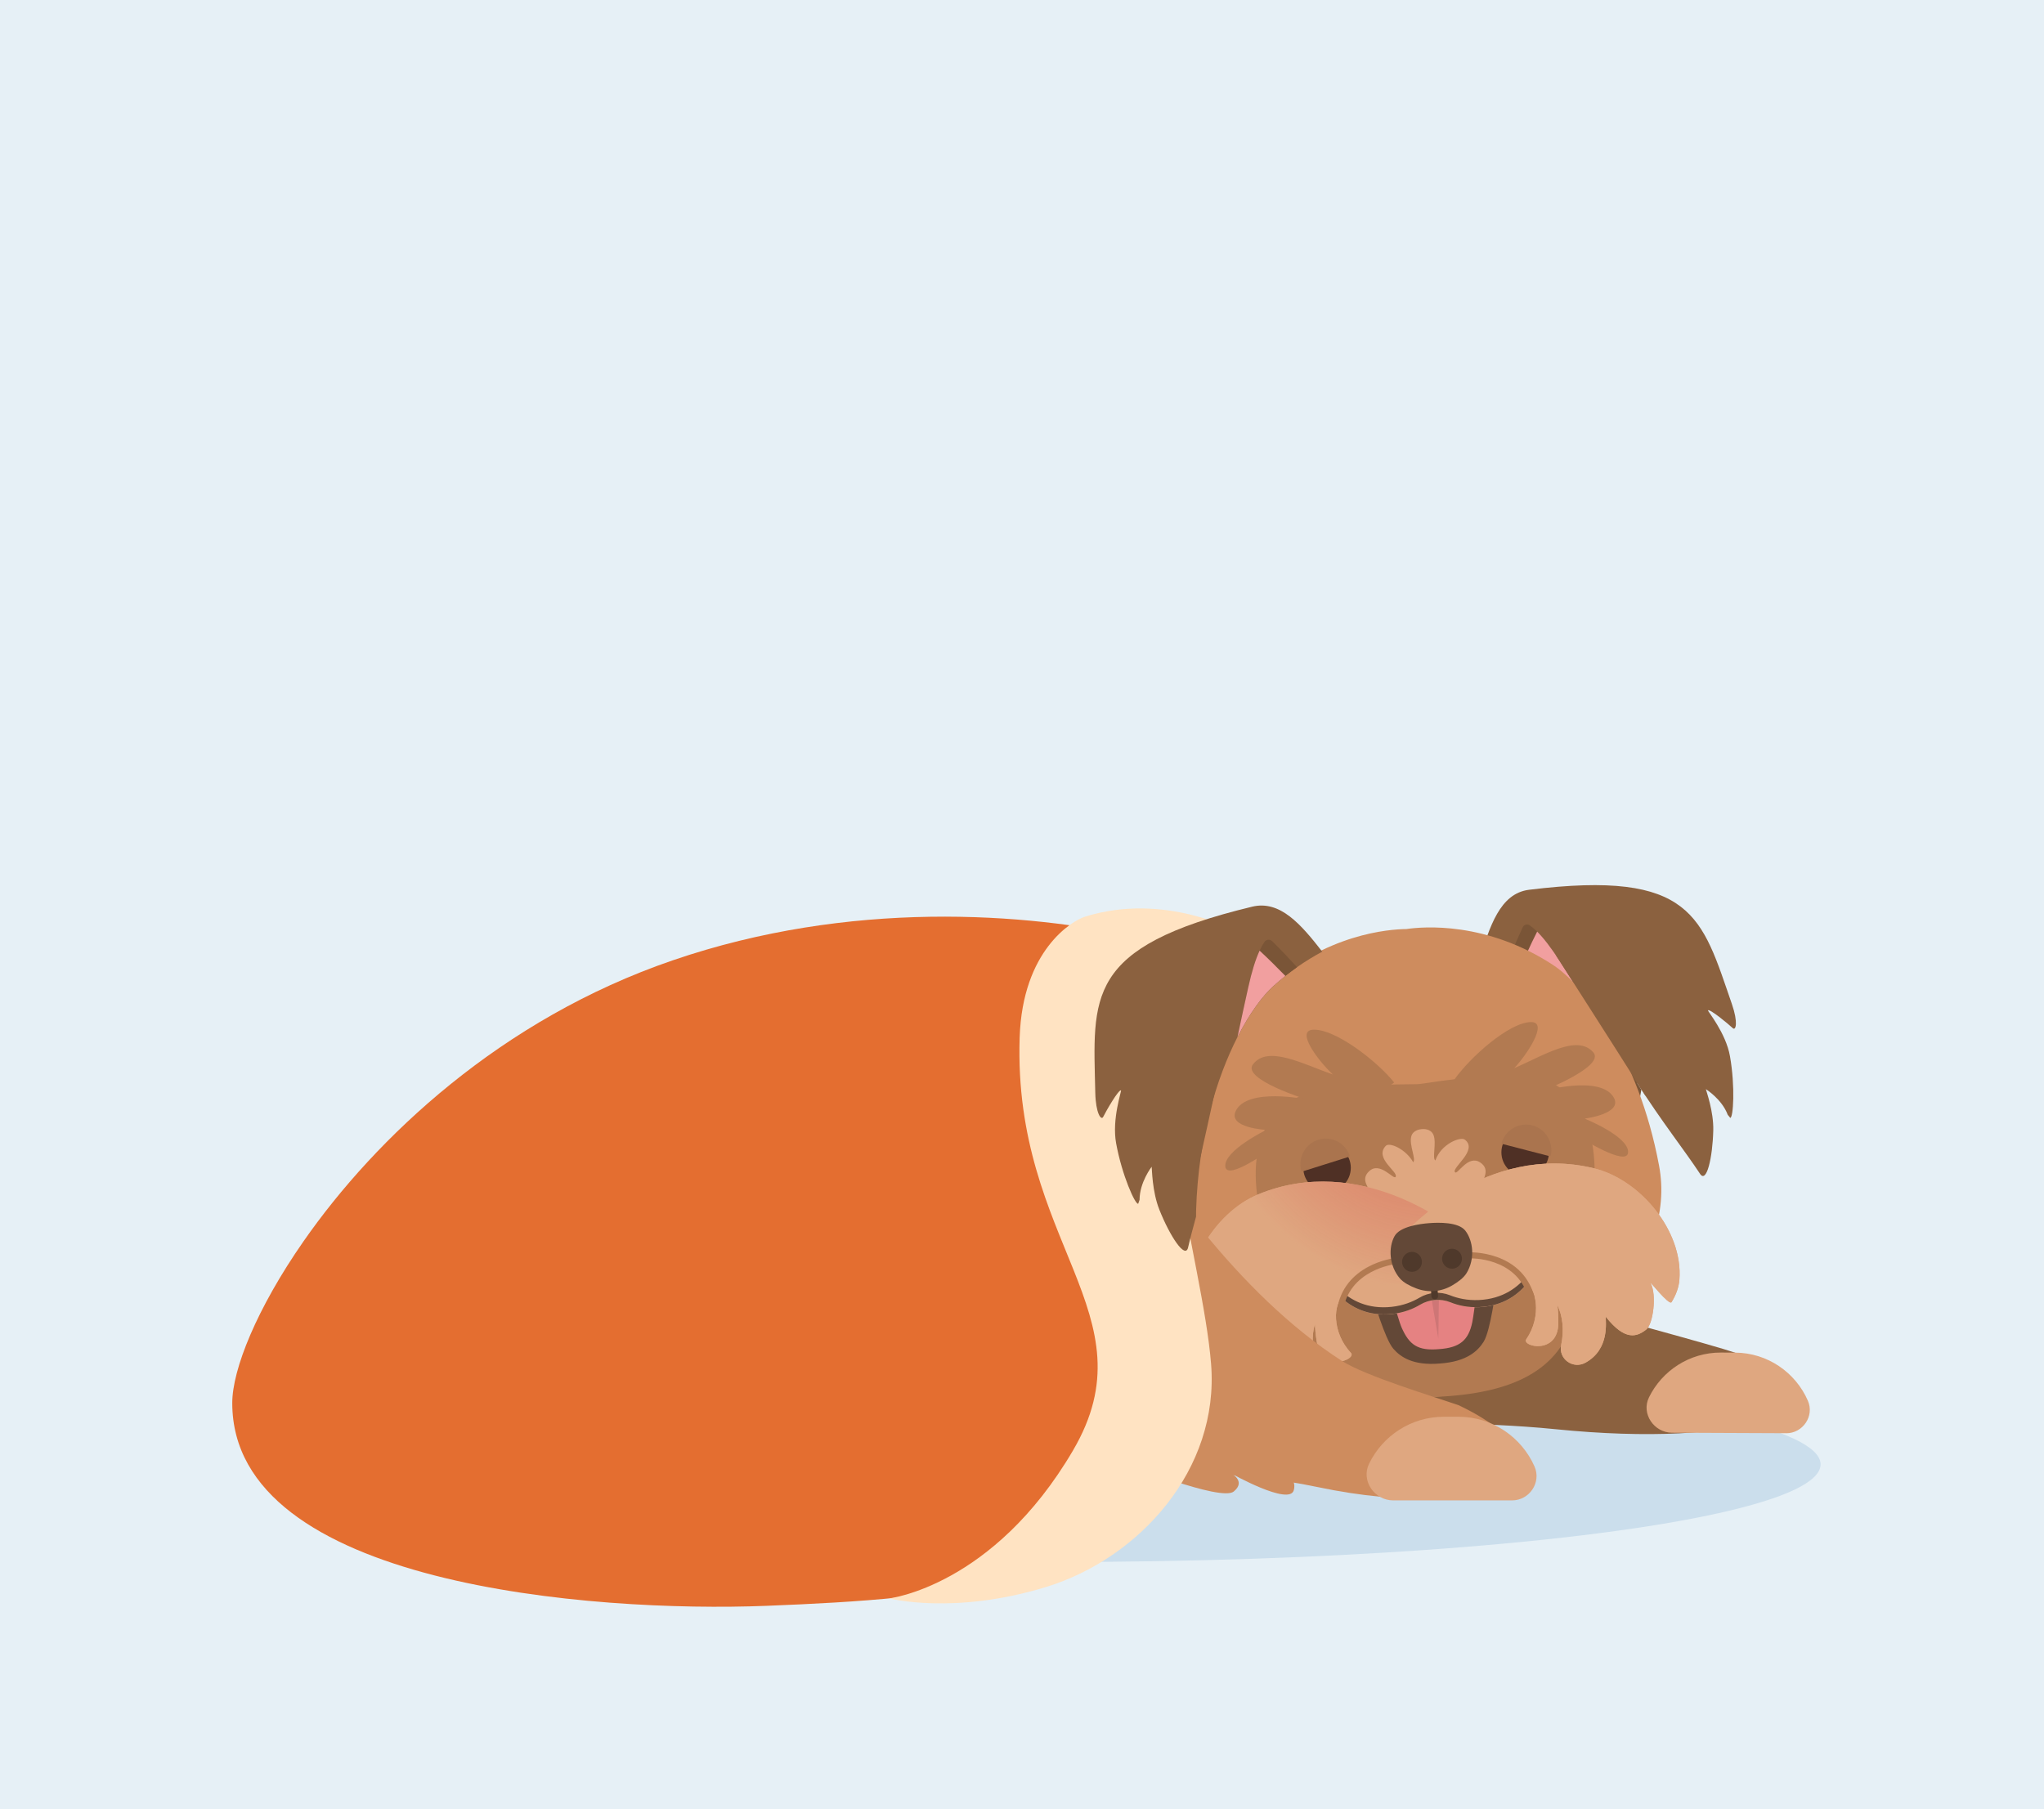 <svg width="157" height="139" viewBox="0 0 157 139" fill="none" xmlns="http://www.w3.org/2000/svg">
<rect width="157" height="139" fill="#E6F0F6"/>
<ellipse cx="81.34" cy="112.5" rx="58.5" ry="7.5" fill="#CBDEEC"/>
<path d="M102.073 77.057C102.073 77.057 109.452 81.354 114.805 96.565C115.354 98.123 116.636 99.303 118.223 99.733C123.493 101.159 131.642 103.357 133.264 103.918C142.764 108.419 133.651 111.228 119.52 109.802C106.573 108.495 99.916 111.501 99.916 98.292C99.916 83.925 102.073 77.057 102.073 77.057Z" fill="#8B613F"/>
<path d="M70.058 87.398C70.058 87.398 77.965 92.322 75.169 99.505C72.374 106.689 67.826 106.541 67.826 106.541C67.826 106.541 61.413 107.757 57.52 107.487C53.628 107.217 45.913 94.873 51.775 86.973C57.637 79.072 70.058 87.398 70.058 87.398Z" fill="#AA744E"/>
<path d="M56.073 106.245C56.073 106.245 55.092 109.842 66.697 110.237C78.299 110.631 80.538 111.104 80.538 107.205C80.538 103.106 71.216 101.264 71.216 101.264L56.073 106.245Z" fill="#AA744E"/>
<path d="M50.123 90.148C43.766 86.127 35.952 92.274 37.02 101.878C26.763 91.455 40.609 81.338 49.872 83.657L50.123 90.146V90.148Z" fill="#8B613F"/>
<path d="M47.558 84.349C47.558 84.349 43.939 80.393 42.556 80.606C41.174 80.819 43.053 83.853 43.053 83.853C43.053 83.853 39.193 81.786 38.528 83.093C38.099 83.941 39.443 85.315 39.443 85.315C39.443 85.315 36.27 85.422 36.564 86.523C36.859 87.625 37.3 87.88 37.3 87.88L47.558 84.352V84.349Z" fill="#8B613F"/>
<path d="M101.74 80.535C101.74 80.535 95.909 75.869 88.777 75.214C84.939 74.861 79.882 75.91 77.408 76.266L59.205 78.884C52.482 79.851 46.841 84.486 44.559 90.922C43.392 94.204 45.843 97.649 49.309 97.599L56.913 100.236C60.129 100.191 63.279 99.74 65.967 101.519C70.368 104.431 83.376 108.244 91.931 106.961C99.153 105.877 101.685 103.27 104.326 96.369C105.937 92.159 106.169 85.15 104.977 83.019C101.569 76.934 101.74 80.535 101.74 80.535Z" fill="#8B613F"/>
<path d="M137.197 110.11C138.477 110.114 139.38 108.791 138.864 107.611C137.919 105.444 135.772 103.927 133.266 103.915L132.191 103.91C129.766 103.901 127.661 105.305 126.657 107.355C126.044 108.605 127.044 110.064 128.429 110.069L137.2 110.107L137.197 110.11Z" fill="#DFA780"/>
<path d="M45.687 110.972C45.687 110.972 44.614 114.883 57.332 115.346C74.276 115.965 76.268 116.297 76.268 112.023C76.268 106.894 59.855 105.473 59.855 105.473L45.69 110.972H45.687Z" fill="#CE8C5E"/>
<path d="M67.251 104.226C67.208 104.36 67.172 104.501 67.106 104.63C63.937 110.681 52.027 113.675 47.759 113.379C43.712 113.097 35.888 100.899 40.598 92.251C40.847 91.787 41.137 91.333 41.465 90.891C47.889 82.231 61.505 91.359 61.505 91.359C61.505 91.359 69.877 96.575 67.253 104.229L67.251 104.226Z" fill="#B27A51"/>
<path d="M69.27 107.789C75.918 107.696 77.642 112.797 76.871 114.34C76.208 115.661 72.159 115.802 68.831 115.802C65.504 115.802 64.444 114.588 64.658 112.293C64.898 109.751 66.895 107.821 69.268 107.787L69.27 107.789Z" fill="#DFA780"/>
<path d="M102.664 77.522C102.163 77.907 95.667 84.438 93.952 86.113C93.952 86.113 93.947 86.113 93.947 86.115C93.648 86.404 93.375 86.665 93.135 86.889C92.42 90.25 91.544 92.924 91.045 95.09C90.834 95.939 89.72 94.264 88.934 92.298C88.392 90.943 88.392 89.266 88.366 89.137C88.366 89.137 87.48 90.277 87.478 91.572C87.445 91.665 87.411 91.763 87.38 91.858C87.169 91.947 86.186 89.773 85.754 87.412C85.426 85.628 86.174 83.537 86.112 83.516C85.932 83.451 85.039 84.992 84.803 85.465C84.654 85.766 84.252 85.21 84.219 83.707C84.067 76.633 83.407 72.985 95.76 70.009C97.968 69.476 99.581 71.602 101.265 73.771C102.949 75.943 102.664 77.517 102.664 77.517V77.522Z" fill="#8B613F"/>
<path d="M101.179 76.901C101.179 76.901 99.638 79.469 97.93 82.157L97.925 82.164C95.959 85.26 93.779 88.512 93.489 88.175C93.394 88.062 93.23 87.807 93.023 87.434C93.061 87.255 93.099 87.073 93.137 86.892C93.23 86.443 93.325 85.987 93.422 85.528C94.133 82.15 94.89 78.564 95.47 75.953C95.733 74.758 96.011 73.877 96.306 73.241C96.424 72.986 96.546 72.768 96.669 72.592C96.797 72.405 97.066 72.386 97.227 72.544C99.21 74.498 101.179 76.901 101.179 76.901Z" fill="#7A5537"/>
<path d="M100.109 77.118C100.109 77.118 95.864 83.993 94.328 85.752C94.173 85.928 94.047 86.053 93.955 86.115C93.955 86.115 93.95 86.115 93.95 86.117C93.881 86.16 93.831 86.167 93.803 86.136C93.725 86.046 93.591 85.833 93.423 85.525C94.133 82.147 94.891 78.561 95.47 75.95C95.734 74.755 96.012 73.874 96.306 73.238C98.047 74.844 100.109 77.116 100.109 77.116V77.118Z" fill="#F19F9F"/>
<path d="M113.596 77.819C114.2 78.003 122.555 81.839 124.745 82.804H124.75C125.132 82.972 125.476 83.12 125.78 83.244C127.619 86.142 129.369 88.34 130.59 90.194C131.084 90.915 131.544 88.954 131.597 86.837C131.632 85.377 131.05 83.805 131.029 83.676C131.029 83.676 132.255 84.434 132.708 85.645C132.772 85.721 132.836 85.8 132.901 85.879C133.131 85.886 133.295 83.507 132.879 81.142C132.566 79.355 131.141 77.659 131.188 77.618C131.335 77.494 132.706 78.624 133.091 78.984C133.335 79.214 133.518 78.55 133.026 77.133C130.711 70.454 130.062 66.801 117.453 68.356C115.2 68.633 114.428 71.192 113.603 73.817C112.779 76.443 113.596 77.819 113.596 77.819Z" fill="#8B613F"/>
<path d="M114.772 76.713C114.772 76.713 117.109 78.579 119.643 80.495L119.65 80.499C122.569 82.707 125.742 84.988 125.894 84.57C125.944 84.431 126.008 84.133 126.072 83.713C125.975 83.557 125.878 83.402 125.775 83.244C125.533 82.857 125.286 82.461 125.032 82.067C123.194 79.152 121.237 76.058 119.788 73.815C119.125 72.79 118.558 72.059 118.064 71.569C117.864 71.371 117.677 71.211 117.498 71.087C117.313 70.958 117.054 71.034 116.959 71.24C115.779 73.77 114.77 76.713 114.77 76.713H114.772Z" fill="#7A5537"/>
<path d="M115.854 76.541C115.854 76.541 122.221 81.491 124.271 82.597C124.477 82.707 124.639 82.781 124.748 82.808H124.753C124.834 82.822 124.881 82.812 124.895 82.774C124.938 82.662 124.988 82.416 125.038 82.069C123.199 79.155 121.242 76.061 119.794 73.818C119.131 72.793 118.563 72.062 118.069 71.572C116.996 73.686 115.856 76.541 115.856 76.541H115.854Z" fill="#F19F9F"/>
<path d="M91.637 92.363C91.896 83.593 95.276 77.695 97.297 75.867C101.859 71.737 106.702 71.388 108.022 71.374C109.331 71.182 114.167 70.776 119.309 74.147C121.586 75.64 125.833 80.941 127.436 89.565C128.764 96.706 122.273 104.375 110.678 105.545C99.306 106.694 91.423 99.625 91.637 92.363Z" fill="#CE8C5E"/>
<path d="M99.063 84.615C101.142 83.216 108.176 83.313 108.877 83.292C108.894 83.292 108.932 83.285 108.958 83.28C108.984 83.28 109.022 83.28 109.039 83.28C109.734 83.192 116.672 82.002 118.938 83.063C121.135 84.09 123.543 86.558 122.001 94.998C121.061 100.146 122.054 106.599 110.879 107.284C110.855 107.284 110.834 107.284 110.81 107.284C110.787 107.284 110.768 107.291 110.744 107.294C99.598 108.352 99.659 101.794 97.869 96.883C95.002 89.021 97.049 85.97 99.061 84.613L99.063 84.615Z" fill="#B27A51"/>
<path d="M114.902 98.965C114.902 98.965 114.491 102.223 113.964 103.071C113.527 103.774 112.674 104.61 110.601 104.751C108.529 104.932 107.56 104.24 107.019 103.614C106.368 102.859 105.461 99.703 105.461 99.703L114.899 98.965H114.902Z" fill="#634837"/>
<path d="M113.699 96.842C113.699 96.842 113.248 100.808 113.086 101.58C112.796 102.963 112.138 103.538 110.519 103.648C108.901 103.789 108.248 103.319 107.664 102.002C107.343 101.281 106.329 97.416 106.329 97.416L113.699 96.84V96.842Z" fill="#E58282"/>
<path d="M110.526 99.506L110.478 102.846L109.918 99.554L110.526 99.506Z" fill="#CE7676"/>
<path d="M94.115 89.605C94.017 88.384 97.266 86.805 97.266 86.805C97.266 86.805 94.297 86.657 94.915 85.355C95.789 83.513 100.366 84.466 100.366 84.466C100.366 84.466 95.378 82.921 96.235 81.776C97.375 80.257 100.088 81.757 102.384 82.55C101.413 81.671 99.444 79.184 100.852 79.108C102.536 79.017 105.735 81.49 107.07 83.141C107.419 83.25 97.829 88.138 97.829 88.138C97.829 88.138 94.212 90.826 94.115 89.605Z" fill="#B27A51"/>
<path d="M125.056 88.506C125.068 87.28 121.714 85.937 121.714 85.937C121.714 85.937 124.664 85.577 123.956 84.323C122.954 82.547 118.456 83.828 118.456 83.828C118.456 83.828 123.322 81.929 122.384 80.849C121.139 79.413 118.541 81.107 116.306 82.062C117.211 81.117 119.002 78.496 117.589 78.52C115.903 78.548 112.886 81.246 111.673 82.989C111.333 83.123 121.244 87.311 121.244 87.311C121.244 87.311 125.044 89.734 125.054 88.508L125.056 88.506Z" fill="#B27A51"/>
<path d="M101.959 95.95C102.32 94.645 103.267 92.739 104.262 91.208C104.331 91.102 105.07 91.671 105.134 91.571C105.303 91.315 104.405 90.672 105.174 89.968C106.003 89.208 107.041 90.66 107.198 90.414C107.44 90.035 105.533 88.995 106.438 88.033C106.732 87.72 107.994 88.295 108.549 89.287C108.787 89.074 108.233 87.968 108.395 87.321C108.523 86.807 109.093 86.754 109.21 86.745C109.326 86.735 109.896 86.697 110.103 87.187C110.362 87.801 109.984 88.979 110.252 89.153C110.675 87.892 112.181 87.292 112.52 87.557C113.563 88.37 111.464 89.722 111.76 90.058C111.955 90.278 112.756 88.682 113.691 89.303C114.563 89.882 113.772 90.656 113.979 90.883C114.059 90.971 114.703 90.297 114.786 90.388C116.005 91.748 117.235 93.484 117.791 94.717C118.346 95.95 118.213 97.397 117.396 98.475C116.677 99.423 115.506 100.333 113.637 100.424C112.741 100.467 111.993 100.293 111.411 100.056C111.031 99.903 110.625 99.846 110.224 99.875C109.822 99.908 109.43 100.03 109.079 100.24C108.54 100.563 107.827 100.852 106.937 100.95C105.077 101.153 103.78 100.436 102.923 99.609C101.952 98.673 101.598 97.264 101.956 95.959L101.959 95.95Z" fill="#DFA780"/>
<path d="M102.5 98.618C102.614 98.774 102.742 98.919 102.882 99.058C103.74 99.885 105.036 100.601 106.896 100.398C107.787 100.3 108.499 100.011 109.038 99.691C109.39 99.481 109.782 99.362 110.183 99.326C110.585 99.297 110.991 99.354 111.371 99.507C111.955 99.741 112.701 99.916 113.596 99.875C115.465 99.787 116.636 98.876 117.356 97.926C117.475 97.768 117.577 97.603 117.667 97.434L117.931 97.412C117.809 97.785 117.643 98.145 117.399 98.468C116.679 99.416 115.508 100.327 113.639 100.417C112.743 100.46 111.995 100.286 111.413 100.05C111.033 99.897 110.627 99.839 110.226 99.868C109.825 99.901 109.433 100.023 109.081 100.233C108.542 100.556 107.83 100.845 106.939 100.943C105.079 101.146 103.782 100.429 102.925 99.603C102.633 99.321 102.414 98.991 102.236 98.642L102.5 98.621V98.618Z" fill="#634837"/>
<path d="M101.93 91.553C102.939 91.553 103.756 90.731 103.756 89.716C103.756 88.701 102.939 87.879 101.93 87.879C100.921 87.879 100.104 88.701 100.104 89.716C100.104 90.731 100.921 91.553 101.93 91.553Z" fill="#4F3025"/>
<path d="M117.15 90.366C118.158 90.366 118.976 89.543 118.976 88.528C118.976 87.514 118.158 86.691 117.15 86.691C116.141 86.691 115.323 87.514 115.323 88.528C115.323 89.543 116.141 90.366 117.15 90.366Z" fill="#4F3025"/>
<path d="M96.622 91.767C104.519 88.487 111.663 94.38 111.663 94.38L108.519 98.776C106.049 98.21 103.534 99.412 103.31 99.526C102.341 100.03 102.289 102.376 103.766 103.936C104.232 104.428 101.543 105.534 101.142 103.088C101.057 102.57 101.014 102.123 101 101.714C100.734 102.627 100.769 103.676 101.187 104.799C101.57 105.821 100.567 106.796 99.548 106.423C97.504 105.675 97.549 103.499 97.466 103.184C96.273 105.305 95.318 105.059 94.554 104.641C93.958 104.316 93.326 102.111 93.665 101.179C93.794 100.826 92.532 103.126 92.305 102.856C91.886 102.367 91.58 101.829 91.445 101.246C90.578 97.572 93.259 93.164 96.622 91.767Z" fill="#DFA780"/>
<path d="M122.423 89.752C114.118 87.738 107.964 94.673 107.964 94.673L111.745 98.526C114.099 97.583 116.768 98.378 117.008 98.459C118.044 98.808 118.454 101.116 117.234 102.888C116.849 103.448 119.675 104.121 119.697 101.644C119.701 101.118 119.675 100.669 119.625 100.263C120.029 101.123 120.155 102.165 119.913 103.338C119.692 104.408 120.829 105.215 121.782 104.687C123.687 103.631 123.309 101.486 123.342 101.161C124.848 103.072 125.753 102.681 126.442 102.148C126.981 101.735 127.266 99.458 126.788 98.591C126.608 98.261 128.206 100.337 128.392 100.036C128.729 99.487 128.95 98.909 128.995 98.311C129.287 94.546 125.959 90.607 122.423 89.752Z" fill="#DFA780"/>
<path d="M96.622 91.767C104.519 88.487 111.663 94.38 111.663 94.38L108.519 98.776C106.049 98.21 103.534 99.412 103.31 99.526C102.341 100.03 102.289 102.376 103.766 103.936C104.232 104.428 101.543 105.534 101.142 103.088C101.057 102.57 101.014 102.123 101 101.714C100.734 102.627 100.769 103.676 101.187 104.799C101.57 105.821 100.567 106.796 99.548 106.423C97.504 105.675 97.549 103.499 97.466 103.184C96.273 105.305 95.318 105.059 94.554 104.641C93.958 104.316 93.326 102.111 93.665 101.179C93.794 100.826 92.532 103.126 92.305 102.856C91.886 102.367 91.58 101.829 91.445 101.246C90.578 97.572 93.259 93.164 96.622 91.767Z" fill="url(#paint0_radial_497_9499)"/>
<path d="M122.423 89.752C114.118 87.738 107.964 94.673 107.964 94.673L111.745 98.526C114.099 97.583 116.768 98.378 117.008 98.459C118.044 98.808 118.454 101.116 117.234 102.888C116.849 103.448 119.675 104.121 119.697 101.644C119.701 101.118 119.675 100.669 119.625 100.263C120.029 101.123 120.155 102.165 119.913 103.338C119.692 104.408 120.829 105.215 121.782 104.687C123.687 103.631 123.309 101.486 123.342 101.161C124.848 103.072 125.753 102.681 126.442 102.148C126.981 101.735 127.266 99.458 126.788 98.591C126.608 98.261 128.206 100.337 128.392 100.036C128.729 99.487 128.95 98.909 128.995 98.311C129.287 94.546 125.959 90.607 122.423 89.752Z" fill="url(#paint1_radial_497_9499)"/>
<path d="M110.224 99.829C110.364 99.817 110.469 99.695 110.457 99.554L110.21 96.37C110.198 96.229 110.077 96.124 109.937 96.136C109.797 96.148 109.692 96.269 109.704 96.41L109.951 99.595C109.963 99.736 110.084 99.841 110.224 99.829Z" fill="#4F392B"/>
<path d="M102.933 100.985C103.04 100.978 103.13 100.894 103.144 100.782C103.577 97.542 107.113 97.129 107.149 97.124C107.277 97.11 107.37 96.995 107.355 96.869C107.341 96.742 107.232 96.651 107.106 96.661H107.099C107.058 96.666 103.161 97.122 102.684 100.722C102.667 100.849 102.755 100.966 102.883 100.982C102.9 100.985 102.916 100.985 102.931 100.982L102.933 100.985Z" fill="#B27A51"/>
<path d="M117.633 99.835C117.526 99.842 117.424 99.775 117.393 99.667C116.469 96.535 112.911 96.674 112.875 96.676C112.747 96.683 112.638 96.583 112.633 96.454C112.626 96.328 112.723 96.22 112.847 96.21H112.854C112.894 96.208 116.813 96.055 117.839 99.536C117.875 99.66 117.806 99.789 117.682 99.825C117.666 99.83 117.649 99.832 117.635 99.835H117.633Z" fill="#B27A51"/>
<path d="M107.113 94.969C107.529 94.222 109.063 94.021 109.771 93.969C110.476 93.911 112.025 93.871 112.55 94.544C113.16 95.328 113.314 96.723 112.642 97.815C112.419 98.175 111.975 98.503 111.526 98.763C110.685 99.251 109.68 99.329 108.776 98.978C108.291 98.792 107.802 98.536 107.526 98.216C106.693 97.241 106.631 95.839 107.115 94.969H107.113Z" fill="#634837"/>
<path d="M107.696 97.002C107.663 96.58 107.976 96.212 108.396 96.178C108.817 96.145 109.183 96.46 109.216 96.883C109.249 97.306 108.936 97.674 108.515 97.707C108.095 97.741 107.729 97.425 107.696 97.002Z" fill="#4F392B"/>
<path d="M110.769 96.76C110.736 96.337 111.049 95.969 111.47 95.936C111.89 95.903 112.256 96.218 112.289 96.641C112.322 97.064 112.009 97.431 111.588 97.465C111.168 97.498 110.802 97.183 110.769 96.76Z" fill="#4F392B"/>
<path d="M87.59 89.082C87.59 89.252 87.552 89.345 87.492 89.369C87.523 89.273 87.556 89.175 87.59 89.082Z" fill="#4F3025"/>
<path d="M119.513 73.393C119.513 73.393 123.938 80.29 126.396 84.198L127.289 77.626L119.511 73.393H119.513Z" fill="#8B613F"/>
<path d="M94.333 77.683C94.483 77.657 94.613 77.788 94.582 77.939C94.198 79.764 92.243 89.021 91.623 91.293C90.934 93.816 90.402 86.673 90.402 86.673L94.012 77.74L94.331 77.683H94.333Z" fill="#8B613F"/>
<path d="M101.831 89.433L100.068 89.989C100.016 90.006 99.959 89.975 99.945 89.922C99.688 88.924 100.261 87.875 101.249 87.562C102.237 87.249 103.301 87.784 103.659 88.749C103.678 88.802 103.648 88.859 103.595 88.876L101.833 89.433H101.831Z" fill="#AA744E"/>
<path d="M117.212 88.352L115.421 87.891C115.369 87.877 115.335 87.822 115.352 87.769C115.658 86.785 116.694 86.197 117.696 86.455C118.698 86.713 119.325 87.731 119.121 88.742C119.109 88.796 119.055 88.83 119 88.816L117.209 88.355L117.212 88.352Z" fill="#AA744E"/>
<path d="M86.355 112.387C86.355 112.387 93.786 115.392 94.765 114.585C95.743 113.777 94.546 113.185 94.546 113.185C94.546 113.185 99.035 115.712 99.375 114.489C99.717 113.266 97.909 112.676 97.909 112.676L86.353 112.387H86.355Z" fill="#CE8C5E"/>
<path d="M82.912 85.52C83.156 84.111 85.004 83.764 85.733 84.992C88.733 90.04 94.996 99.343 103.061 104.546C104.864 105.707 110.158 107.307 112.034 107.955C121.534 112.456 114.789 117.095 101.237 114.25C88.5 111.577 81.634 115.948 81.634 102.74C81.634 94.672 82.313 88.97 82.912 85.52Z" fill="#CE8C5E"/>
<path d="M86.768 86.689C87.369 97.069 95.905 103.672 88.421 114.389C86.041 117.795 82.436 119.855 77.957 121.135C72.622 122.662 66.053 123.084 58.84 123.369C45.568 123.89 17.837 121.802 17.84 107.786C17.84 105.213 19.711 100.535 23.321 95.353C28.853 87.417 38.462 78.301 51.677 73.776C65.274 69.118 78.828 70.083 87.59 72.061C91.865 73.026 86.165 76.309 86.768 86.689Z" fill="#E46E30"/>
<path d="M95.025 71.57C95.025 71.57 89.484 68.503 83.34 70.423C82.348 70.734 78.54 72.994 78.32 79.7C77.799 95.548 88.542 100.978 82.419 111.428C76.296 121.877 68.297 122.797 68.297 122.797C68.297 122.797 73.303 124.099 80.395 121.906C87.487 119.712 93.679 112.916 93.023 104.779C92.368 96.642 87.383 82.079 91.468 77.098C93.071 75.146 95.025 71.57 95.025 71.57Z" fill="#FFE3C2"/>
<path d="M116.142 115.268C117.475 115.268 118.408 113.887 117.867 112.662C116.871 110.411 114.629 108.842 112.024 108.842H110.903C108.378 108.842 106.196 110.313 105.158 112.452C104.524 113.756 105.571 115.268 107.015 115.268H116.145H116.142Z" fill="#DFA780"/>
<path d="M101.557 73.114C100.925 73.453 100.275 73.847 99.621 74.306C99.325 74.516 99.025 74.738 98.728 74.975C98.412 75.223 98.099 75.491 97.785 75.775C96.99 76.494 95.995 77.815 95.049 79.674C93.48 82.749 92.043 87.292 91.872 93.002C91.867 93.16 91.867 93.315 91.869 93.47C91.636 94.323 91.423 95.116 91.254 95.852C91.033 96.741 89.87 94.992 89.052 92.938C88.487 91.523 88.487 89.772 88.459 89.636C88.459 89.636 87.532 90.826 87.53 92.178C87.492 92.276 87.459 92.379 87.426 92.476C87.205 92.57 86.179 90.298 85.73 87.835C85.388 85.969 86.167 83.788 86.105 83.766C85.915 83.697 84.984 85.307 84.739 85.799C84.583 86.115 84.165 85.532 84.129 83.962C83.97 76.573 83.281 72.765 96.182 69.655C98.325 69.139 99.933 71.019 101.557 73.104V73.114Z" fill="#8B613F"/>
<path d="M99.622 74.305C99.325 74.515 99.026 74.738 98.729 74.974C98.413 75.222 98.099 75.49 97.786 75.774C96.99 76.493 95.995 77.814 95.05 79.673C95.344 78.285 95.625 76.988 95.876 75.863C96.152 74.616 96.442 73.694 96.75 73.032C96.874 72.764 97 72.54 97.13 72.353C97.263 72.162 97.544 72.138 97.712 72.303C98.375 72.955 99.035 73.653 99.622 74.305Z" fill="#7A5537"/>
<path d="M98.729 74.975C98.413 75.224 98.099 75.491 97.786 75.776C96.99 76.495 95.995 77.816 95.05 79.674C95.344 78.287 95.625 76.989 95.876 75.864C96.152 74.617 96.442 73.695 96.75 73.033C97.406 73.638 98.104 74.333 98.729 74.975Z" fill="#F19F9F"/>
<defs>
<radialGradient id="paint0_radial_497_9499" cx="0" cy="0" r="1" gradientUnits="userSpaceOnUse" gradientTransform="translate(110.018 81.666) rotate(-19.817) scale(17.456 17.535)">
<stop stop-color="#DA6054" stop-opacity="0.7"/>
<stop offset="1" stop-color="#DFA780"/>
</radialGradient>
<radialGradient id="paint1_radial_497_9499" cx="0" cy="0" r="1" gradientUnits="userSpaceOnUse" gradientTransform="translate(0.436 121.155) rotate(-19.817) scale(17.456 17.535)">
<stop stop-color="#DA6054" stop-opacity="0.7"/>
<stop offset="1" stop-color="#DFA780"/>
</radialGradient>
</defs>
</svg>
